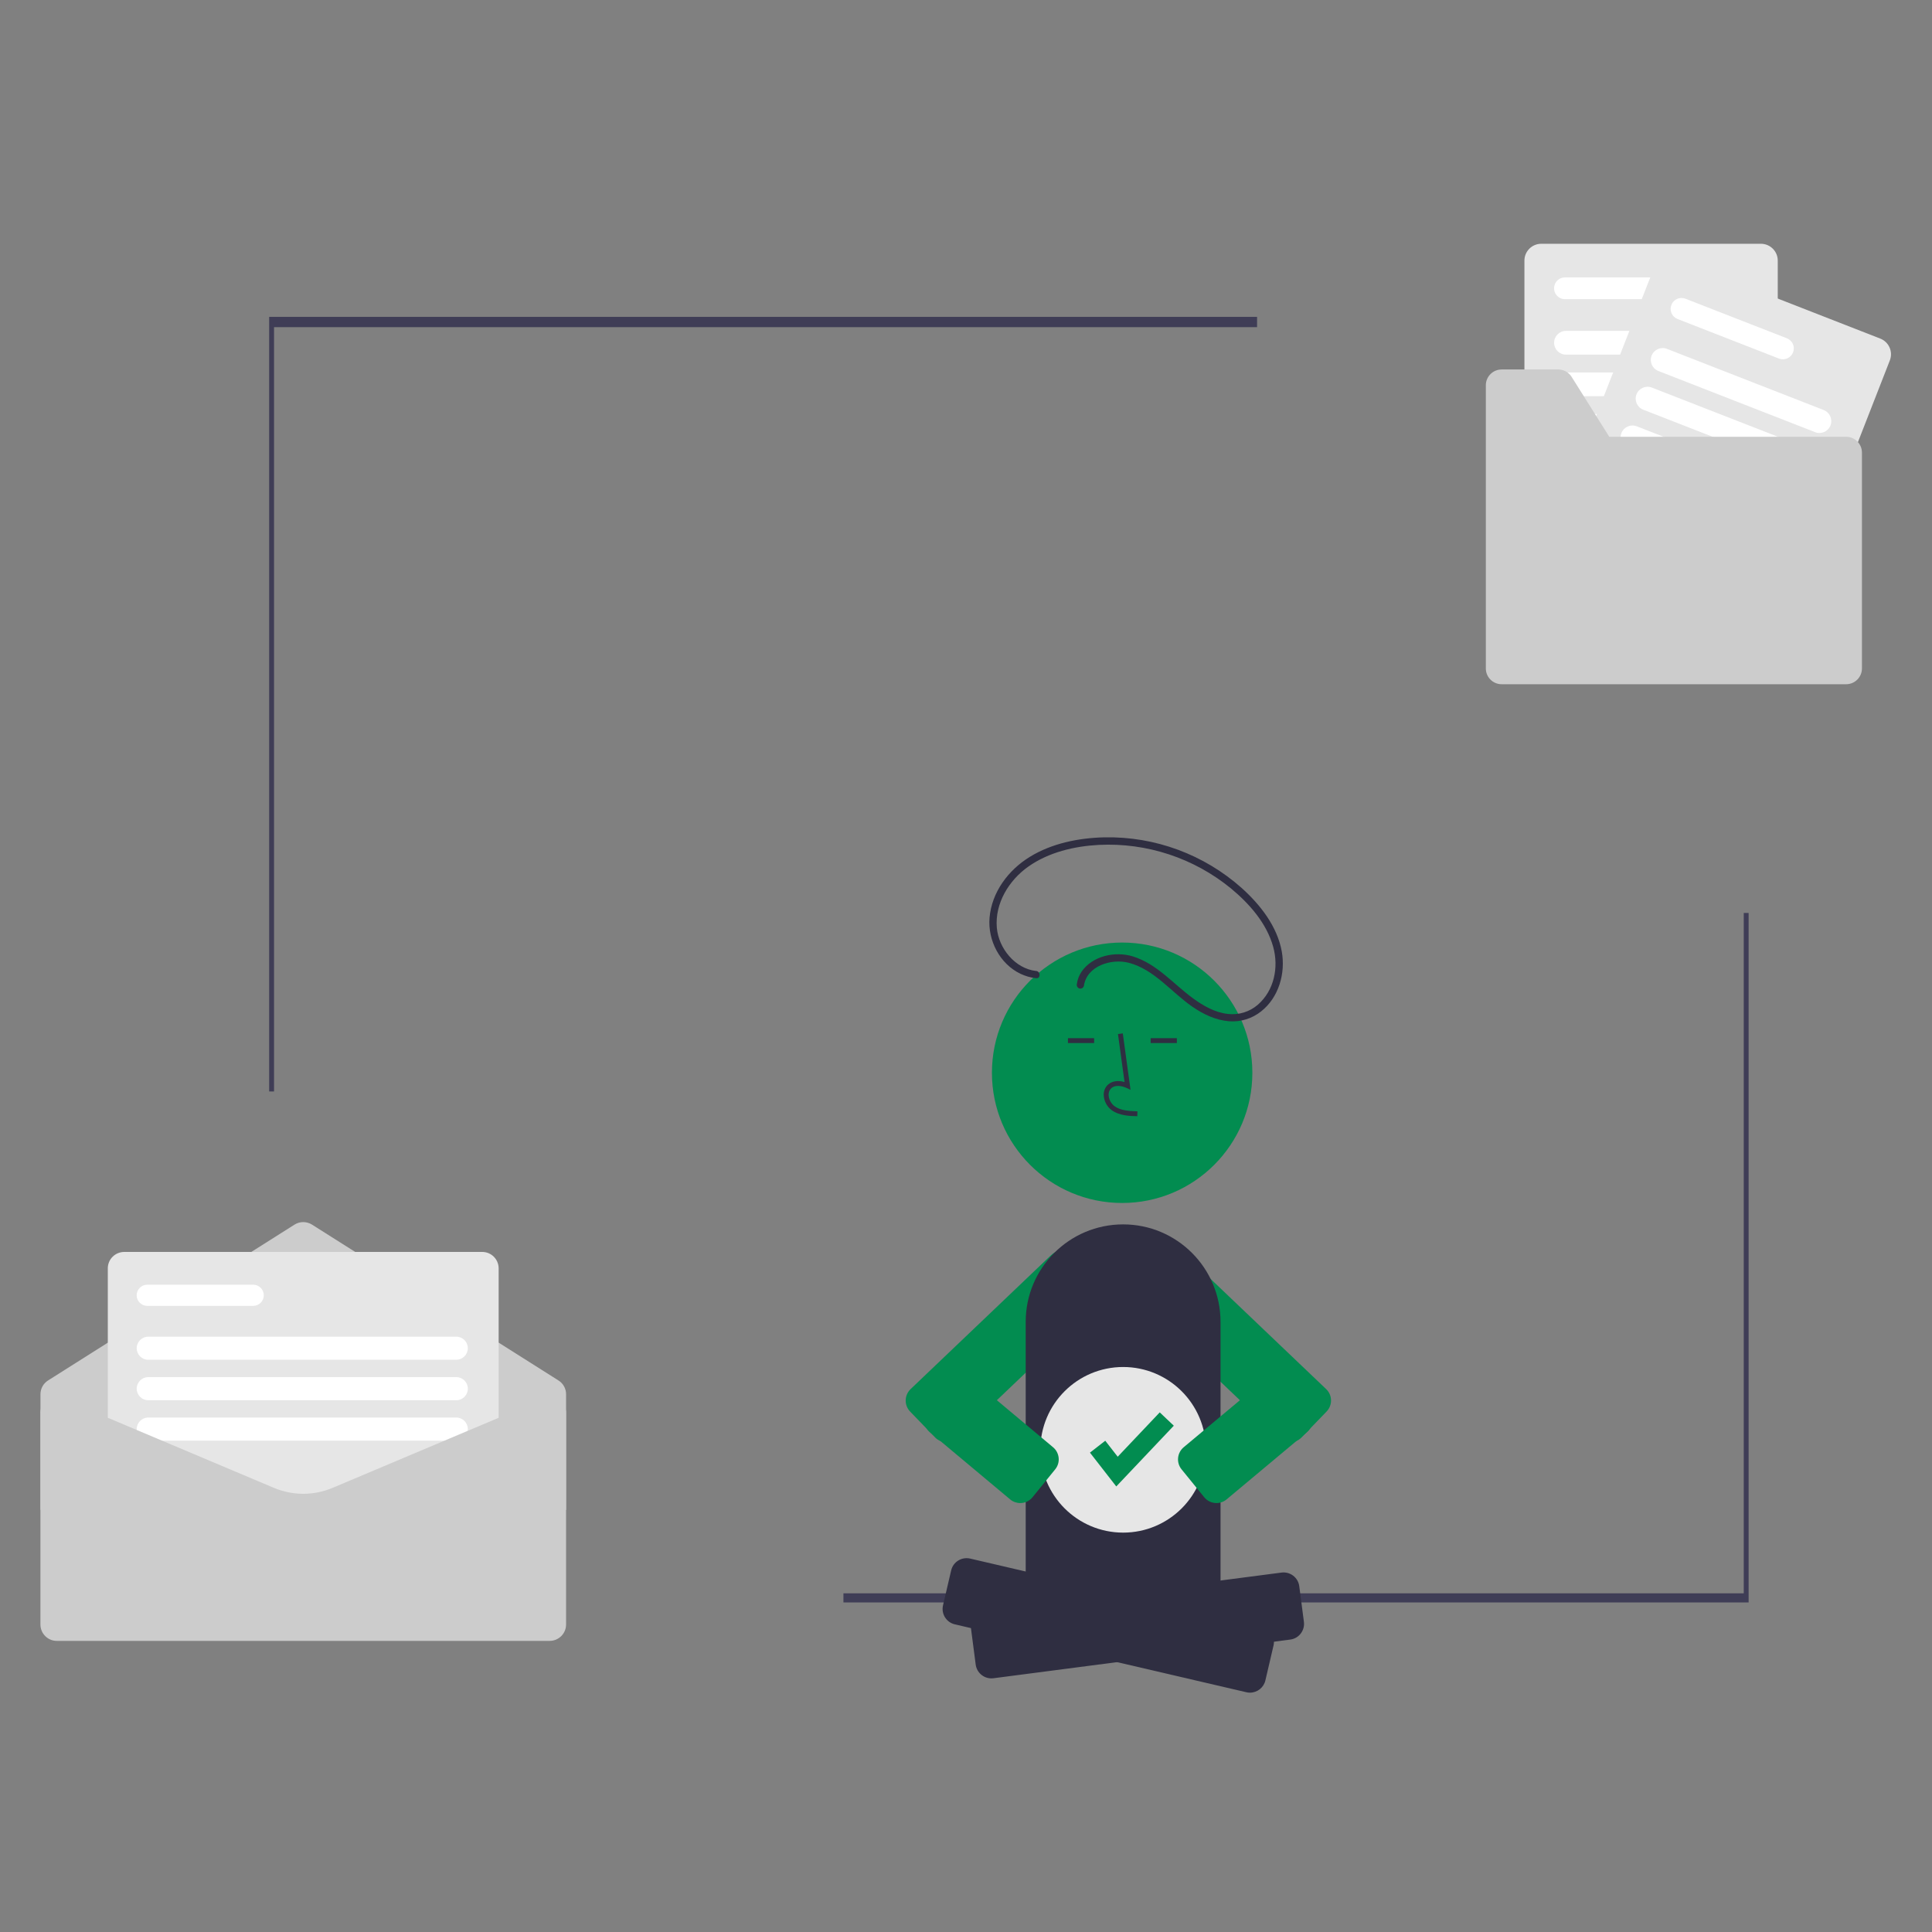 <?xml version="1.0" encoding="UTF-8"?>
<svg id="Layer_1" data-name="Layer 1" xmlns="http://www.w3.org/2000/svg" width="500" height="500" viewBox="0 0 500 500">
  <rect x="0" y="0" width="500" height="500" fill="#808080" stroke="none"/>
  <defs>
    <style>
      .cls-1 {
        fill: #ccc;
      }

      .cls-1, .cls-2, .cls-3, .cls-4, .cls-5, .cls-6 {
        stroke-width: 0px;
      }

      .cls-2 {
        fill: #3f3d56;
      }

      .cls-3 {
        fill: #2f2e41;
      }

      .cls-4 {
        fill: #e6e6e6;
      }

      .cls-5 {
        fill: #028c50;
      }

      .cls-6 {
        fill: #fff;
      }
    </style>
  </defs>
  <path class="cls-5" d="M244.95,373.25c-1.11,0-2.17-.45-2.95-1.25l-6.46-6.69c-1.57-1.63-1.52-4.22.1-5.79l36.22-34.54c2.7-2.56,6.95-2.47,9.54.2l2.76,2.86c1.25,1.28,1.93,3.01,1.89,4.8-.04,1.8-.79,3.51-2.09,4.76l-36.18,34.51c-.76.74-1.78,1.15-2.84,1.15Z"/>
  <path class="cls-5" d="M333.92,373.25c-1.06,0-2.08-.41-2.84-1.15l-36.18-34.51c-1.3-1.25-2.05-2.96-2.09-4.76-.04-1.79.64-3.52,1.89-4.8l2.76-2.86c2.59-2.67,6.84-2.75,9.54-.2l36.22,34.54c1.63,1.57,1.67,4.16.1,5.79l-.23-.22.23.22-6.46,6.69c-.77.8-1.83,1.25-2.95,1.25Z"/>
  <path class="cls-1" d="M146.49,390.78H10.47v-29.94c0-1.45.74-2.81,1.97-3.58l63.78-40.33c1.38-.87,3.14-.87,4.53,0l63.78,40.33c1.23.77,1.98,2.13,1.97,3.58v29.94Z"/>
  <polygon class="cls-2" points="452.54 414.71 218.28 414.71 218.28 412.35 451.28 412.35 451.28 236.27 452.54 236.27 452.54 414.71"/>
  <polygon class="cls-2" points="70.92 282.47 69.66 282.47 69.66 82.01 325.33 82.01 325.33 84.67 70.92 84.67 70.92 282.47"/>
  <path class="cls-4" d="M124.81,392.77H32.14c-2.34,0-4.23-1.9-4.24-4.24v-60.29c0-2.34,1.9-4.23,4.24-4.24h92.67c2.34,0,4.23,1.9,4.24,4.24v60.29c0,2.34-1.9,4.23-4.24,4.24Z"/>
  <path class="cls-6" d="M65.52,337.96h-27.4c-1.51,0-2.74-1.22-2.75-2.73,0-1.51,1.22-2.74,2.73-2.75h27.42c1.51,0,2.74,1.22,2.75,2.73,0,1.51-1.22,2.74-2.73,2.75h-.01Z"/>
  <path class="cls-6" d="M118.09,351.91H38.37c-1.65,0-2.99-1.34-2.99-2.99s1.34-2.99,2.99-2.99h79.72c1.65,0,2.99,1.34,2.98,2.99,0,1.65-1.34,2.98-2.98,2.98Z"/>
  <path class="cls-6" d="M118.09,362.38H38.37c-1.65,0-2.99-1.34-2.99-2.99s1.34-2.99,2.99-2.99h79.72c1.65,0,2.99,1.34,2.99,2.99s-1.34,2.99-2.99,2.99Z"/>
  <path class="cls-6" d="M118.09,372.84H38.37c-1.65,0-2.99-1.34-2.99-2.99s1.34-2.99,2.99-2.99h79.72c1.65,0,2.99,1.34,2.98,2.99,0,1.65-1.34,2.98-2.98,2.98Z"/>
  <path class="cls-1" d="M142.25,424.66H14.7c-2.34,0-4.23-1.9-4.24-4.24v-54.81c0-2.34,1.9-4.23,4.24-4.24l.1.02,56.12,23.68c4.84,2.03,10.28,2.03,15.12,0l56.17-23.7h.05c2.34,0,4.23,1.9,4.24,4.24v54.81c0,2.34-1.9,4.23-4.24,4.24Z"/>
  <path class="cls-4" d="M455.73,133.78h-56.86c-2.4,0-4.35-1.95-4.35-4.35v-61.99c0-2.4,1.95-4.35,4.35-4.35h56.86c2.4,0,4.35,1.95,4.35,4.35v61.99c0,2.4-1.95,4.35-4.35,4.35Z"/>
  <path class="cls-6" d="M433.19,77.43h-28.18c-1.56,0-2.82-1.26-2.82-2.82,0-1.56,1.26-2.82,2.82-2.82h28.18c1.56,0,2.82,1.26,2.82,2.82,0,1.55-1.26,2.81-2.82,2.82Z"/>
  <path class="cls-6" d="M448.82,91.78h-43.54c-1.7,0-3.08-1.37-3.08-3.07,0-1.7,1.37-3.08,3.07-3.08h43.56c1.7,0,3.07,1.38,3.07,3.08,0,1.69-1.37,3.06-3.07,3.07Z"/>
  <path class="cls-6" d="M448.82,102.54h-43.54c-1.7,0-3.07-1.38-3.07-3.07s1.38-3.07,3.07-3.07h43.54c1.7,0,3.07,1.38,3.07,3.07s-1.38,3.07-3.07,3.07Z"/>
  <path class="cls-6" d="M448.82,113.29h-43.54c-1.7,0-3.07-1.38-3.07-3.07s1.38-3.07,3.07-3.07h43.54c1.7,0,3.07,1.38,3.07,3.07s-1.38,3.07-3.07,3.07Z"/>
  <path class="cls-4" d="M460.91,153.48l-52.97-20.68c-2.24-.88-3.34-3.4-2.47-5.64l22.54-57.74c.88-2.24,3.4-3.34,5.64-2.47l52.97,20.68c2.24.88,3.34,3.4,2.47,5.64l-22.54,57.74c-.88,2.24-3.4,3.34-5.64,2.47Z"/>
  <path class="cls-6" d="M460.4,92.8l-26.25-10.24c-1.45-.57-2.17-2.2-1.6-3.65s2.2-2.17,3.65-1.6h0l26.25,10.24c1.45.57,2.16,2.2,1.59,3.65-.57,1.45-2.2,2.16-3.64,1.6h0Z"/>
  <path class="cls-6" d="M469.74,111.84l-40.56-15.83c-1.58-.62-2.36-2.4-1.74-3.98.62-1.58,2.4-2.36,3.98-1.74l40.56,15.83c1.58.62,2.36,2.4,1.75,3.98-.62,1.58-2.4,2.36-3.98,1.75h0Z"/>
  <path class="cls-6" d="M465.83,121.86l-40.56-15.83c-1.58-.62-2.36-2.4-1.75-3.98.62-1.58,2.4-2.36,3.98-1.75l40.56,15.83c1.58.62,2.36,2.4,1.74,3.98-.62,1.58-2.4,2.36-3.98,1.74Z"/>
  <path class="cls-6" d="M461.92,131.88l-40.56-15.83c-1.58-.62-2.36-2.4-1.74-3.98.62-1.58,2.4-2.36,3.98-1.74l40.56,15.83c1.58.62,2.36,2.4,1.74,3.98-.62,1.58-2.4,2.36-3.98,1.74h0Z"/>
  <path class="cls-1" d="M477.76,113.04h-61.28l-9.74-15.5c-.75-1.19-2.06-1.92-3.47-1.92h-14.64c-2.26,0-4.1,1.83-4.1,4.1h0v73.26c0,2.26,1.83,4.1,4.1,4.1h89.14c2.26,0,4.1-1.83,4.1-4.1h0v-55.84c0-2.26-1.83-4.1-4.1-4.1h0Z"/>
  <path class="cls-3" d="M272.08,385.21h37.15c2.09,0,3.78,1.69,3.78,3.78v16.53c0,12.35-10.01,22.36-22.36,22.36h0c-12.35,0-22.36-10.01-22.36-22.36h0v-16.53c0-2.09,1.69-3.78,3.78-3.78h0Z"/>
  <path class="cls-3" d="M311.77,414.78h-42.23c-2.26,0-4.09-1.83-4.09-4.09v-68.61c0-13.92,11.29-25.21,25.21-25.21s25.21,11.29,25.21,25.21v68.61c0,2.26-1.83,4.09-4.09,4.09Z"/>
  <circle class="cls-5" cx="290.41" cy="277.63" r="33.7"/>
  <path class="cls-3" d="M294.34,288.88c-2.08-.06-4.67-.13-6.67-1.59-1.2-.91-1.94-2.31-2.02-3.82-.07-1.07.36-2.12,1.17-2.83,1.04-.88,2.56-1.09,4.21-.61l-1.7-12.42,1.25-.17,2,14.6-1.04-.48c-1.21-.55-2.87-.84-3.9.03-.51.46-.78,1.14-.73,1.82.06,1.12.61,2.16,1.5,2.85,1.55,1.13,3.62,1.28,5.96,1.35l-.04,1.26Z"/>
  <rect class="cls-3" x="276.38" y="268.68" width="6.78" height="1.26"/>
  <rect class="cls-3" x="297.79" y="268.68" width="6.78" height="1.26"/>
  <path class="cls-3" d="M323.5,438.06c-.32,0-.63-.04-.94-.11l-75.45-17.57c-2.2-.51-3.57-2.71-3.06-4.91,0,0,0,0,0,0l2.11-9.05c.51-2.2,2.71-3.57,4.92-3.06l75.45,17.57c2.2.51,3.57,2.71,3.06,4.91h0l-2.11,9.05c-.43,1.85-2.08,3.16-3.98,3.17h0Z"/>
  <path class="cls-3" d="M256.57,434.36c-2.05,0-3.79-1.53-4.06-3.56l-1.2-9.22c-.29-2.24,1.29-4.29,3.53-4.59l76.82-10.01c2.24-.29,4.3,1.29,4.59,3.53l1.2,9.22c.29,2.24-1.29,4.3-3.53,4.59l-76.82,10.01c-.18.02-.35.03-.53.03Z"/>
  <path class="cls-3" d="M268.14,251.29c-5.46-.62-9.69-5.86-10.16-11.17-.55-6.32,3.13-12.32,8.17-15.86,5.28-3.71,11.86-5.26,18.22-5.6,12.41-.62,24.61,3.4,34.22,11.28,4.77,3.96,9.22,9,10.91,15.1,1.47,5.29.27,11.29-3.98,14.99-2.13,1.84-4.93,2.7-7.72,2.38-3.3-.34-6.35-2.08-8.99-4-5.13-3.73-9.34-8.93-15.59-10.88-4.58-1.43-10.53-.17-13.33,3.97-.64.95-1.05,2.03-1.2,3.16-.12.5.17,1.01.66,1.16.5.14,1.02-.16,1.16-.66.74-5.22,7.15-7.17,11.66-5.98,6.57,1.74,10.98,7.6,16.36,11.32,2.83,1.96,6.05,3.52,9.53,3.8,3,.23,5.97-.68,8.31-2.55,4.6-3.63,6.36-9.89,5.35-15.51-1.18-6.52-5.57-12.1-10.38-16.43-9.76-8.68-22.43-13.36-35.48-13.11-6.66.15-13.61,1.53-19.34,5.05-5.56,3.41-9.86,9.12-10.43,15.76-.49,5.84,2.64,11.95,8.02,14.51,1.27.6,2.63.99,4.03,1.14,1.21.14,1.2-1.75,0-1.89h0Z"/>
  <circle class="cls-4" cx="290.67" cy="375.21" r="21.43"/>
  <polygon class="cls-5" points="288.89 384.69 282.08 375.94 286.04 372.86 289.26 377 300.14 365.52 303.78 368.97 288.89 384.69"/>
  <path class="cls-5" d="M314.84,388.99c-.14,0-.29,0-.43-.02-1.08-.11-2.07-.64-2.76-1.49l-5.86-7.21c-1.43-1.75-1.16-4.33.59-5.76l20.75-17.35c1.75-1.43,4.33-1.16,5.76.59l5.86,7.21c1.43,1.75,1.16,4.33-.59,5.76l-20.75,17.35c-.73.6-1.64.92-2.58.92Z"/>
  <path class="cls-5" d="M264.03,388.99c-.94,0-1.85-.32-2.57-.92l-20.75-17.36c-1.75-1.43-2.02-4-.59-5.76l5.86-7.21c1.43-1.75,4-2.02,5.76-.59l20.75,17.36c1.75,1.43,2.02,4,.59,5.76l-5.86,7.21c-.68.84-1.68,1.38-2.76,1.49-.14.01-.28.02-.43.02Z"/>
</svg>